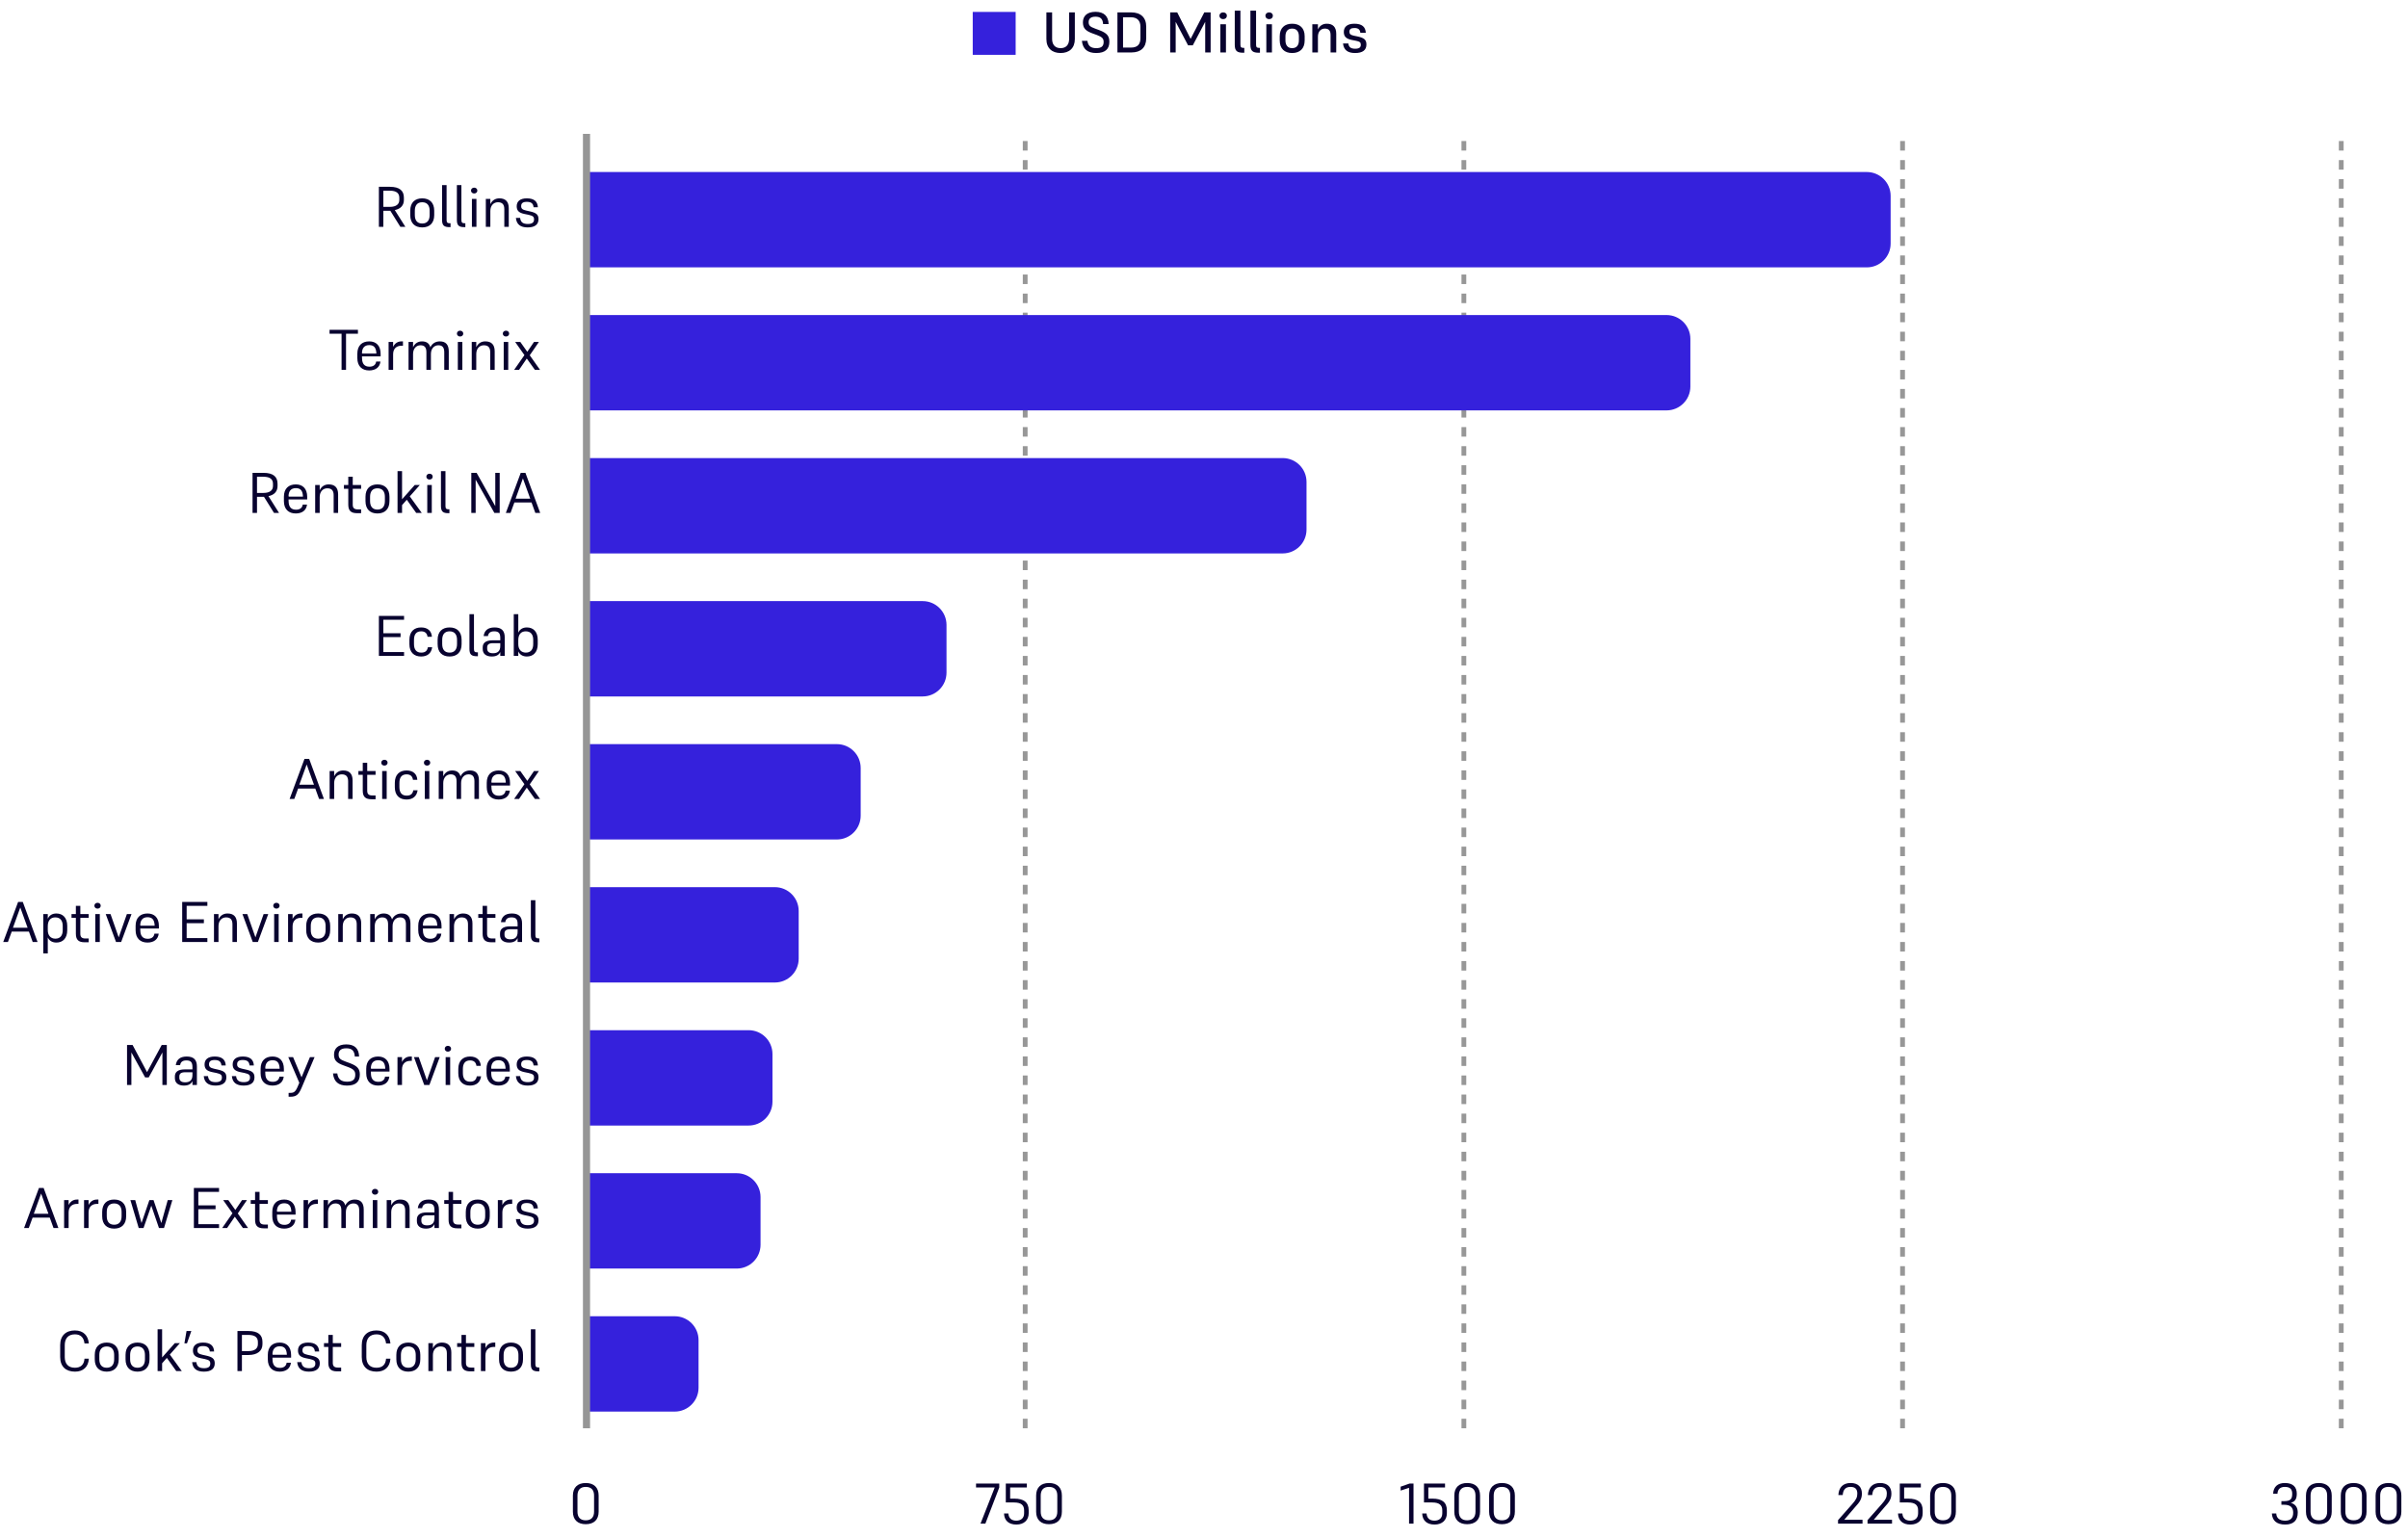 <svg width="1010" height="645" viewBox="0 0 1010 645" fill="none" xmlns="http://www.w3.org/2000/svg">
<path d="M448.424 5.2H450.824V16.408C450.824 20.176 448.496 22.24 444.848 22.24C441.248 22.24 438.896 20.176 438.896 16.408V5.2H441.296V16.36C441.296 18.64 442.472 20.2 444.848 20.2C447.272 20.2 448.424 18.64 448.424 16.36V5.2ZM459.495 7C457.359 7 456.615 7.984 456.615 9.304C456.615 10.744 457.287 11.248 459.327 11.992L461.079 12.64C464.343 13.888 465.303 15.112 465.303 17.536C465.303 20.536 463.599 22.24 459.807 22.24C456.207 22.24 454.167 20.656 453.783 17.128H456.087C456.399 19.216 457.455 20.2 459.807 20.2C461.991 20.2 462.903 19.36 462.903 17.632C462.903 16.144 462.279 15.52 460.071 14.68L458.343 14.056C455.343 12.952 454.215 11.872 454.215 9.352C454.215 6.856 455.823 4.96 459.495 4.96C463.071 4.96 464.895 6.808 464.991 10.096H462.687C462.543 8.032 461.679 7 459.495 7ZM468.691 22V5.2H474.475C478.435 5.2 480.763 7.336 480.763 11.152V16.072C480.763 19.936 478.483 22 474.571 22H468.691ZM474.307 7.24H471.043V19.96H474.355C477.235 19.96 478.339 18.472 478.339 16.024V11.2C478.339 8.776 477.067 7.24 474.307 7.24ZM498.328 19.024L493.12 9.16V22H490.816V5.2H493.768L499.384 16.312L505.12 5.2H507.784V22H505.504V9.16L500.296 19.024H498.328ZM513.033 8.032C512.121 8.032 511.473 7.432 511.473 6.616C511.473 5.776 512.121 5.2 513.033 5.2C513.969 5.2 514.593 5.776 514.593 6.616C514.593 7.432 513.969 8.032 513.033 8.032ZM511.857 22V10.192H514.209V22H511.857ZM520.277 18.712C520.277 19.768 520.589 20.08 521.549 20.08H521.909V22.12H521.453C518.933 22.12 517.901 21.424 517.901 18.784V4.48H520.277V18.712ZM526.84 18.712C526.84 19.768 527.152 20.08 528.112 20.08H528.472V22.12H528.016C525.496 22.12 524.464 21.424 524.464 18.784V4.48H526.84V18.712ZM532.322 8.032C531.41 8.032 530.762 7.432 530.762 6.616C530.762 5.776 531.41 5.2 532.322 5.2C533.258 5.2 533.882 5.776 533.882 6.616C533.882 7.432 533.258 8.032 532.322 8.032ZM531.146 22V10.192H533.498V22H531.146ZM541.966 22.24C538.798 22.24 536.758 20.44 536.758 16.96V15.208C536.758 11.752 538.798 9.952 541.966 9.952C545.158 9.952 547.222 11.752 547.222 15.208V16.96C547.222 20.44 545.158 22.24 541.966 22.24ZM541.966 11.992C540.046 11.992 539.158 13.288 539.158 15.256V16.912C539.158 18.904 540.046 20.2 541.966 20.2C543.91 20.2 544.798 18.904 544.798 16.912V15.256C544.798 13.288 543.91 11.992 541.966 11.992ZM552.787 15.376V22H550.435V10.192H552.787V12.328C553.555 10.696 554.899 9.952 556.531 9.952C559.027 9.952 560.467 11.344 560.467 14.152V22H558.091V14.728C558.091 12.904 557.395 11.992 555.667 11.992C554.083 11.992 552.787 13.168 552.787 15.376ZM568.083 11.752C566.571 11.752 565.995 12.28 565.995 13.312C565.995 14.32 566.499 14.656 567.819 14.968L569.355 15.28C572.139 15.88 573.123 16.648 573.123 18.688C573.123 21.016 571.539 22.24 568.371 22.24C565.299 22.24 563.619 20.992 563.307 18.232H565.539C565.731 19.768 566.571 20.44 568.419 20.44C570.123 20.44 570.771 19.864 570.771 18.784C570.771 17.728 570.339 17.44 568.731 17.104L567.027 16.768C564.771 16.312 563.643 15.448 563.643 13.408C563.643 11.32 565.059 9.952 568.059 9.952C571.299 9.952 572.739 11.296 572.859 13.768H570.579C570.435 12.4 569.715 11.752 568.083 11.752Z" fill="#08022F"/>
<rect x="408" y="5" width="18" height="18" fill="#3521DC"/>
<path d="M430 599.16L430 56.16" stroke="black" stroke-opacity="0.41" stroke-width="2" stroke-dasharray="4 4"/>
<path d="M614 599.16V56.16" stroke="black" stroke-opacity="0.41" stroke-width="2" stroke-dasharray="4 4"/>
<path d="M798 599.16V56.16" stroke="black" stroke-opacity="0.41" stroke-width="2" stroke-dasharray="4 4"/>
<path d="M982 599.16V56.16" stroke="black" stroke-opacity="0.41" stroke-width="2" stroke-dasharray="4 4"/>
<path d="M160.79 88.416V95.16H158.918V78.36H163.502C167.654 78.36 169.406 80.04 169.406 82.92V83.904C169.406 86.04 168.134 87.624 165.59 88.128L170.03 95.16H167.918L163.718 88.416H160.79ZM163.454 79.992H160.79V86.784H163.478C166.238 86.784 167.486 85.632 167.486 83.856V82.968C167.486 81.168 166.43 79.992 163.454 79.992ZM177.089 95.4C174.041 95.4 172.073 93.648 172.073 90.216V88.392C172.073 84.96 174.041 83.208 177.089 83.208C180.137 83.208 182.129 84.96 182.129 88.392V90.216C182.129 93.648 180.137 95.4 177.089 95.4ZM177.089 84.84C174.953 84.84 173.993 86.256 173.993 88.392V90.192C173.993 92.376 174.953 93.768 177.089 93.768C179.225 93.768 180.209 92.376 180.209 90.192V88.392C180.209 86.256 179.225 84.84 177.089 84.84ZM187.315 92.232C187.315 93.336 187.651 93.648 188.611 93.648H188.971V95.28H188.539C186.331 95.28 185.419 94.632 185.419 92.256V77.64H187.315V92.232ZM193.526 92.232C193.526 93.336 193.862 93.648 194.822 93.648H195.182V95.28H194.75C192.542 95.28 191.63 94.632 191.63 92.256V77.64H193.526V92.232ZM198.873 81.168C198.129 81.168 197.553 80.64 197.553 79.944C197.553 79.248 198.129 78.72 198.873 78.72C199.665 78.72 200.217 79.248 200.217 79.944C200.217 80.64 199.665 81.168 198.873 81.168ZM197.937 95.16V83.448H199.833V95.16H197.937ZM205.669 88.488V95.16H203.773V83.448H205.669V85.656C206.413 84.024 207.781 83.208 209.461 83.208C212.005 83.208 213.397 84.552 213.397 87.384V95.16H211.525V87.768C211.525 85.824 210.733 84.84 208.837 84.84C207.085 84.84 205.669 86.184 205.669 88.488ZM220.971 84.672C219.267 84.672 218.595 85.272 218.595 86.472C218.595 87.576 219.171 87.96 220.683 88.32L222.195 88.656C224.883 89.256 225.867 89.976 225.867 91.944C225.867 94.176 224.331 95.4 221.331 95.4C218.307 95.4 216.651 94.152 216.387 91.416H218.163C218.355 93.192 219.339 93.96 221.379 93.96C223.251 93.96 223.995 93.264 223.995 92.064C223.995 90.84 223.491 90.528 221.643 90.096L219.987 89.76C217.803 89.304 216.723 88.488 216.723 86.52C216.723 84.552 218.043 83.208 220.971 83.208C224.067 83.208 225.483 84.552 225.603 86.952H223.803C223.659 85.392 222.843 84.672 220.971 84.672Z" fill="#08022F"/>
<path d="M150.13 139.992H145.138V155.16H143.266V139.992H138.226V138.36H150.13V139.992ZM159.574 151.656C159.31 154.08 157.51 155.4 154.846 155.4C151.87 155.4 149.878 153.648 149.878 150.216V148.392C149.878 144.96 151.846 143.208 154.87 143.208C157.774 143.208 159.646 144.984 159.646 148.44V149.52H151.822C151.822 149.904 151.846 150.288 151.87 150.648C151.965 152.616 152.926 153.816 154.942 153.816C155.134 153.816 155.302 153.816 155.47 153.792C156.838 153.624 157.606 152.88 157.774 151.656H159.574ZM151.822 148.152L151.965 148.32H157.87C157.774 145.872 156.886 144.768 154.87 144.768C152.806 144.768 151.846 146.088 151.822 148.152ZM164.887 148.608V155.16H162.991V143.448H164.887V145.512C165.631 143.952 166.879 143.208 168.439 143.208H169.015V145.032H168.391C166.327 145.032 164.887 146.256 164.887 148.608ZM173.255 148.488V155.16H171.359V143.448H173.255V145.68C173.975 144.024 175.343 143.208 176.999 143.208C178.871 143.208 180.071 144.024 180.503 145.704C181.271 144.048 182.711 143.208 184.487 143.208C186.911 143.208 188.231 144.552 188.231 147.384V155.16H186.335V147.768C186.335 145.824 185.615 144.84 183.863 144.84C182.135 144.84 180.743 146.184 180.743 148.488V155.16H178.847V147.768C178.847 145.824 178.127 144.84 176.375 144.84C174.647 144.84 173.255 146.184 173.255 148.488ZM192.967 141.168C192.223 141.168 191.646 140.64 191.646 139.944C191.646 139.248 192.223 138.72 192.967 138.72C193.759 138.72 194.311 139.248 194.311 139.944C194.311 140.64 193.759 141.168 192.967 141.168ZM192.031 155.16V143.448H193.927V155.16H192.031ZM199.762 148.488V155.16H197.866V143.448H199.762V145.656C200.506 144.024 201.874 143.208 203.554 143.208C206.098 143.208 207.49 144.552 207.49 147.384V155.16H205.618V147.768C205.618 145.824 204.826 144.84 202.93 144.84C201.178 144.84 199.762 146.184 199.762 148.488ZM212.209 141.168C211.465 141.168 210.889 140.64 210.889 139.944C210.889 139.248 211.465 138.72 212.209 138.72C213.001 138.72 213.553 139.248 213.553 139.944C213.553 140.64 213.001 141.168 212.209 141.168ZM211.273 155.16V143.448H213.169V155.16H211.273ZM224.357 155.16L220.949 150.408L217.709 155.16H215.645L219.965 148.968L216.077 143.448H218.237L221.165 147.576L223.973 143.448H226.037L222.197 149.04L226.517 155.16H224.357Z" fill="#08022F"/>
<path d="M107.798 208.416V215.16H105.926V198.36H110.51C114.662 198.36 116.414 200.04 116.414 202.92V203.904C116.414 206.04 115.142 207.624 112.598 208.128L117.038 215.16H114.926L110.726 208.416H107.798ZM110.462 199.992H107.798V206.784H110.486C113.246 206.784 114.494 205.632 114.494 203.856V202.968C114.494 201.168 113.438 199.992 110.462 199.992ZM128.777 211.656C128.513 214.08 126.713 215.4 124.049 215.4C121.073 215.4 119.081 213.648 119.081 210.216V208.392C119.081 204.96 121.049 203.208 124.073 203.208C126.977 203.208 128.849 204.984 128.849 208.44V209.52H121.025C121.025 209.904 121.049 210.288 121.073 210.648C121.169 212.616 122.129 213.816 124.145 213.816C124.337 213.816 124.505 213.816 124.673 213.792C126.041 213.624 126.809 212.88 126.977 211.656H128.777ZM121.025 208.152L121.169 208.32H127.073C126.977 205.872 126.089 204.768 124.073 204.768C122.009 204.768 121.049 206.088 121.025 208.152ZM134.091 208.488V215.16H132.195V203.448H134.091V205.656C134.835 204.024 136.203 203.208 137.883 203.208C140.427 203.208 141.819 204.552 141.819 207.384V215.16H139.947V207.768C139.947 205.824 139.155 204.84 137.259 204.84C135.507 204.84 134.091 206.184 134.091 208.488ZM151.457 213.696V215.28H149.753C147.161 215.28 146.081 214.2 146.081 211.68V205.032H144.257V203.448H146.081V199.992H147.953V203.448H151.457V205.032H147.953V211.704C147.953 213.024 148.505 213.696 150.089 213.696H151.457ZM158.315 215.4C155.267 215.4 153.299 213.648 153.299 210.216V208.392C153.299 204.96 155.267 203.208 158.315 203.208C161.363 203.208 163.355 204.96 163.355 208.392V210.216C163.355 213.648 161.363 215.4 158.315 215.4ZM158.315 204.84C156.179 204.84 155.219 206.256 155.219 208.392V210.192C155.219 212.376 156.179 213.768 158.315 213.768C160.451 213.768 161.435 212.376 161.435 210.192V208.392C161.435 206.256 160.451 204.84 158.315 204.84ZM174.565 215.16L170.629 209.64L168.637 211.896V215.16H166.741V197.64H168.637V209.448L173.965 203.448H176.101L171.877 208.224L176.893 215.16H174.565ZM180.146 201.168C179.402 201.168 178.826 200.64 178.826 199.944C178.826 199.248 179.402 198.72 180.146 198.72C180.938 198.72 181.49 199.248 181.49 199.944C181.49 200.64 180.938 201.168 180.146 201.168ZM179.21 215.16V203.448H181.106V215.16H179.21ZM186.846 212.232C186.846 213.336 187.182 213.648 188.142 213.648H188.502V215.28H188.07C185.862 215.28 184.95 214.632 184.95 212.256V197.64H186.846V212.232ZM207.355 215.16L199.507 201.216V215.16H197.683V198.36H199.915L207.739 212.328V198.36H209.587V215.16H207.355ZM224.534 215.16L222.95 210.792H215.75L214.142 215.16H212.174L218.414 198.36H220.382L226.574 215.16H224.534ZM222.398 209.184L219.326 200.688L216.254 209.184H222.398Z" fill="#08022F"/>
<path d="M158.918 275.16V258.36H169.478V259.992H160.79V265.656H168.014V267.264H160.79V273.528H169.478V275.16H158.918ZM176.665 273.768C178.369 273.768 179.185 273.048 179.473 271.512H181.273C180.913 274.08 179.233 275.4 176.617 275.4C173.665 275.4 171.721 273.648 171.721 270.24V268.416C171.721 264.96 173.689 263.208 176.641 263.208C179.473 263.208 181.009 264.768 181.153 267.12H179.329C179.113 265.632 178.249 264.84 176.641 264.84C174.553 264.84 173.641 266.184 173.641 268.44V270.192C173.641 272.424 174.601 273.768 176.665 273.768ZM188.573 275.4C185.525 275.4 183.557 273.648 183.557 270.216V268.392C183.557 264.96 185.525 263.208 188.573 263.208C191.621 263.208 193.613 264.96 193.613 268.392V270.216C193.613 273.648 191.621 275.4 188.573 275.4ZM188.573 264.84C186.437 264.84 185.477 266.256 185.477 268.392V270.192C185.477 272.376 186.437 273.768 188.573 273.768C190.709 273.768 191.693 272.376 191.693 270.192V268.392C191.693 266.256 190.709 264.84 188.573 264.84ZM198.799 272.232C198.799 273.336 199.135 273.648 200.095 273.648H200.455V275.28H200.023C197.815 275.28 196.903 274.632 196.903 272.256V257.64H198.799V272.232ZM209.834 275.16V273.528C209.234 274.776 208.13 275.4 206.234 275.4C203.81 275.4 202.466 274.2 202.466 272.28V271.56C202.466 269.856 203.57 268.608 206.594 268.608H209.834V267.624C209.834 265.608 209.138 264.84 207.266 264.84C205.562 264.84 204.818 265.656 204.674 266.832H202.85C203.138 264.672 204.458 263.208 207.434 263.208C210.314 263.208 211.706 264.528 211.706 267.384V275.16H209.834ZM206.786 274.032C208.73 274.032 209.834 273.144 209.834 270.96V269.808H206.762C204.962 269.808 204.338 270.48 204.338 271.584V272.088C204.338 273.36 205.13 274.032 206.786 274.032ZM220.987 275.4C219.211 275.4 217.987 274.584 217.387 273.264V275.16H215.491V257.64H217.387V265.416C218.011 263.952 219.307 263.208 220.987 263.208C223.651 263.208 225.547 264.96 225.547 268.416V270.216C225.547 273.648 223.651 275.4 220.987 275.4ZM220.555 273.768C222.667 273.768 223.651 272.376 223.651 270.192V268.44C223.651 266.256 222.667 264.84 220.531 264.84C218.587 264.84 217.387 266.088 217.387 268.536V270.24C217.387 272.424 218.611 273.768 220.555 273.768Z" fill="#08022F"/>
<path d="M133.831 335.16L132.247 330.792H125.047L123.439 335.16H121.471L127.711 318.36H129.679L135.871 335.16H133.831ZM131.695 329.184L128.623 320.688L125.551 329.184H131.695ZM140.161 328.488V335.16H138.265V323.448H140.161V325.656C140.905 324.024 142.273 323.208 143.953 323.208C146.497 323.208 147.889 324.552 147.889 327.384V335.16H146.017V327.768C146.017 325.824 145.225 324.84 143.329 324.84C141.577 324.84 140.161 326.184 140.161 328.488ZM157.527 333.696V335.28H155.823C153.231 335.28 152.151 334.2 152.151 331.68V325.032H150.327V323.448H152.151V319.992H154.023V323.448H157.527V325.032H154.023V331.704C154.023 333.024 154.575 333.696 156.159 333.696H157.527ZM161.232 321.168C160.488 321.168 159.912 320.64 159.912 319.944C159.912 319.248 160.488 318.72 161.232 318.72C162.024 318.72 162.576 319.248 162.576 319.944C162.576 320.64 162.024 321.168 161.232 321.168ZM160.296 335.16V323.448H162.192V335.16H160.296ZM170.548 333.768C172.252 333.768 173.068 333.048 173.356 331.512H175.156C174.796 334.08 173.116 335.4 170.5 335.4C167.548 335.4 165.604 333.648 165.604 330.24V328.416C165.604 324.96 167.572 323.208 170.524 323.208C173.356 323.208 174.892 324.768 175.036 327.12H173.212C172.996 325.632 172.132 324.84 170.524 324.84C168.436 324.84 167.524 326.184 167.524 328.44V330.192C167.524 332.424 168.484 333.768 170.548 333.768ZM179.115 321.168C178.371 321.168 177.795 320.64 177.795 319.944C177.795 319.248 178.371 318.72 179.115 318.72C179.907 318.72 180.459 319.248 180.459 319.944C180.459 320.64 179.907 321.168 179.115 321.168ZM178.179 335.16V323.448H180.075V335.16H178.179ZM185.911 328.488V335.16H184.015V323.448H185.911V325.68C186.631 324.024 187.999 323.208 189.655 323.208C191.527 323.208 192.727 324.024 193.159 325.704C193.927 324.048 195.367 323.208 197.143 323.208C199.567 323.208 200.887 324.552 200.887 327.384V335.16H198.991V327.768C198.991 325.824 198.271 324.84 196.519 324.84C194.791 324.84 193.399 326.184 193.399 328.488V335.16H191.503V327.768C191.503 325.824 190.783 324.84 189.031 324.84C187.303 324.84 185.911 326.184 185.911 328.488ZM213.855 331.656C213.591 334.08 211.791 335.4 209.127 335.4C206.151 335.4 204.159 333.648 204.159 330.216V328.392C204.159 324.96 206.127 323.208 209.151 323.208C212.055 323.208 213.927 324.984 213.927 328.44V329.52H206.103C206.103 329.904 206.127 330.288 206.151 330.648C206.247 332.616 207.207 333.816 209.223 333.816C209.415 333.816 209.583 333.816 209.751 333.792C211.119 333.624 211.887 332.88 212.055 331.656H213.855ZM206.103 328.152L206.247 328.32H212.151C212.055 325.872 211.167 324.768 209.151 324.768C207.087 324.768 206.127 326.088 206.103 328.152ZM224.357 335.16L220.949 330.408L217.709 335.16H215.645L219.965 328.968L216.077 323.448H218.237L221.165 327.576L223.973 323.448H226.037L222.197 329.04L226.517 335.16H224.357Z" fill="#08022F"/>
<path d="M13.714 395.16L12.13 390.792H4.93L3.322 395.16H1.354L7.594 378.36H9.562L15.754 395.16H13.714ZM11.578 389.184L8.506 380.688L5.434 389.184H11.578ZM23.644 395.4C21.868 395.4 20.644 394.584 20.044 393.264V399.96H18.148V383.448H20.044V385.416C20.668 383.952 21.964 383.208 23.644 383.208C26.308 383.208 28.204 384.96 28.204 388.416V390.216C28.204 393.648 26.308 395.4 23.644 395.4ZM23.212 393.768C25.324 393.768 26.308 392.376 26.308 390.192V388.44C26.308 386.256 25.324 384.84 23.188 384.84C21.244 384.84 20.044 386.088 20.044 388.536V390.24C20.044 392.424 21.268 393.768 23.212 393.768ZM37.199 393.696V395.28H35.495C32.903 395.28 31.823 394.2 31.823 391.68V385.032H29.999V383.448H31.823V379.992H33.695V383.448H37.199V385.032H33.695V391.704C33.695 393.024 34.247 393.696 35.831 393.696H37.199ZM40.904 381.168C40.16 381.168 39.584 380.64 39.584 379.944C39.584 379.248 40.16 378.72 40.904 378.72C41.696 378.72 42.248 379.248 42.248 379.944C42.248 380.64 41.696 381.168 40.904 381.168ZM39.968 395.16V383.448H41.864V395.16H39.968ZM50.82 395.16H48.66L44.34 383.448H46.356L49.788 393.216L53.22 383.448H55.164L50.82 395.16ZM66.573 391.656C66.309 394.08 64.51 395.4 61.846 395.4C58.87 395.4 56.877 393.648 56.877 390.216V388.392C56.877 384.96 58.846 383.208 61.87 383.208C64.773 383.208 66.645 384.984 66.645 388.44V389.52H58.822C58.822 389.904 58.846 390.288 58.87 390.648C58.965 392.616 59.925 393.816 61.941 393.816C62.133 393.816 62.301 393.816 62.469 393.792C63.837 393.624 64.606 392.88 64.773 391.656H66.573ZM58.822 388.152L58.965 388.32H64.87C64.773 385.872 63.886 384.768 61.87 384.768C59.806 384.768 58.846 386.088 58.822 388.152ZM76.418 395.16V378.36H86.978V379.992H78.29V385.656H85.514V387.264H78.29V393.528H86.978V395.16H76.418ZM91.645 388.488V395.16H89.749V383.448H91.645V385.656C92.389 384.024 93.757 383.208 95.437 383.208C97.981 383.208 99.373 384.552 99.373 387.384V395.16H97.501V387.768C97.501 385.824 96.709 384.84 94.813 384.84C93.061 384.84 91.645 386.184 91.645 388.488ZM108.172 395.16H106.012L101.692 383.448H103.708L107.14 393.216L110.572 383.448H112.516L108.172 395.16ZM115.927 381.168C115.183 381.168 114.607 380.64 114.607 379.944C114.607 379.248 115.183 378.72 115.927 378.72C116.719 378.72 117.271 379.248 117.271 379.944C117.271 380.64 116.719 381.168 115.927 381.168ZM114.991 395.16V383.448H116.887V395.16H114.991ZM122.723 388.608V395.16H120.827V383.448H122.723V385.512C123.467 383.952 124.715 383.208 126.275 383.208H126.851V385.032H126.227C124.163 385.032 122.723 386.256 122.723 388.608ZM133.448 395.4C130.4 395.4 128.432 393.648 128.432 390.216V388.392C128.432 384.96 130.4 383.208 133.448 383.208C136.496 383.208 138.488 384.96 138.488 388.392V390.216C138.488 393.648 136.496 395.4 133.448 395.4ZM133.448 384.84C131.312 384.84 130.352 386.256 130.352 388.392V390.192C130.352 392.376 131.312 393.768 133.448 393.768C135.584 393.768 136.568 392.376 136.568 390.192V388.392C136.568 386.256 135.584 384.84 133.448 384.84ZM143.77 388.488V395.16H141.874V383.448H143.77V385.656C144.514 384.024 145.882 383.208 147.562 383.208C150.106 383.208 151.498 384.552 151.498 387.384V395.16H149.626V387.768C149.626 385.824 148.834 384.84 146.938 384.84C145.186 384.84 143.77 386.184 143.77 388.488ZM157.177 388.488V395.16H155.281V383.448H157.177V385.68C157.897 384.024 159.265 383.208 160.921 383.208C162.793 383.208 163.993 384.024 164.425 385.704C165.193 384.048 166.633 383.208 168.409 383.208C170.833 383.208 172.153 384.552 172.153 387.384V395.16H170.257V387.768C170.257 385.824 169.537 384.84 167.785 384.84C166.057 384.84 164.665 386.184 164.665 388.488V395.16H162.769V387.768C162.769 385.824 162.049 384.84 160.297 384.84C158.569 384.84 157.177 386.184 157.177 388.488ZM185.12 391.656C184.856 394.08 183.056 395.4 180.392 395.4C177.416 395.4 175.424 393.648 175.424 390.216V388.392C175.424 384.96 177.392 383.208 180.416 383.208C183.32 383.208 185.192 384.984 185.192 388.44V389.52H177.368C177.368 389.904 177.392 390.288 177.416 390.648C177.512 392.616 178.472 393.816 180.488 393.816C180.68 393.816 180.848 393.816 181.016 393.792C182.384 393.624 183.152 392.88 183.32 391.656H185.12ZM177.368 388.152L177.512 388.32H183.416C183.32 385.872 182.432 384.768 180.416 384.768C178.352 384.768 177.392 386.088 177.368 388.152ZM190.434 388.488V395.16H188.538V383.448H190.434V385.656C191.178 384.024 192.546 383.208 194.226 383.208C196.77 383.208 198.162 384.552 198.162 387.384V395.16H196.29V387.768C196.29 385.824 195.498 384.84 193.602 384.84C191.85 384.84 190.434 386.184 190.434 388.488ZM207.801 393.696V395.28H206.097C203.505 395.28 202.425 394.2 202.425 391.68V385.032H200.601V383.448H202.425V379.992H204.297V383.448H207.801V385.032H204.297V391.704C204.297 393.024 204.849 393.696 206.433 393.696H207.801ZM217.1 395.16V393.528C216.5 394.776 215.396 395.4 213.5 395.4C211.076 395.4 209.732 394.2 209.732 392.28V391.56C209.732 389.856 210.836 388.608 213.86 388.608H217.1V387.624C217.1 385.608 216.404 384.84 214.532 384.84C212.828 384.84 212.084 385.656 211.94 386.832H210.116C210.404 384.672 211.724 383.208 214.7 383.208C217.58 383.208 218.972 384.528 218.972 387.384V395.16H217.1ZM214.052 394.032C215.996 394.032 217.1 393.144 217.1 390.96V389.808H214.028C212.228 389.808 211.604 390.48 211.604 391.584V392.088C211.604 393.36 212.396 394.032 214.052 394.032ZM224.557 392.232C224.557 393.336 224.893 393.648 225.853 393.648H226.213V395.28H225.781C223.573 395.28 222.661 394.632 222.661 392.256V377.64H224.557V392.232Z" fill="#08022F"/>
<path d="M60.869 451.968L55.109 441.504V455.16H53.285V438.36H55.613L61.685 449.76L67.829 438.36H69.965V455.16H68.117V441.504L62.381 451.968H60.869ZM80.717 455.16V453.528C80.117 454.776 79.013 455.4 77.117 455.4C74.693 455.4 73.349 454.2 73.349 452.28V451.56C73.349 449.856 74.453 448.608 77.477 448.608H80.717V447.624C80.717 445.608 80.021 444.84 78.149 444.84C76.445 444.84 75.701 445.656 75.557 446.832H73.733C74.021 444.672 75.341 443.208 78.317 443.208C81.197 443.208 82.589 444.528 82.589 447.384V455.16H80.717ZM77.669 454.032C79.613 454.032 80.717 453.144 80.717 450.96V449.808H77.645C75.845 449.808 75.221 450.48 75.221 451.584V452.088C75.221 453.36 76.013 454.032 77.669 454.032ZM90.049 444.672C88.345 444.672 87.673 445.272 87.673 446.472C87.673 447.576 88.249 447.96 89.761 448.32L91.273 448.656C93.961 449.256 94.945 449.976 94.945 451.944C94.945 454.176 93.409 455.4 90.409 455.4C87.385 455.4 85.729 454.152 85.465 451.416H87.241C87.433 453.192 88.417 453.96 90.457 453.96C92.329 453.96 93.073 453.264 93.073 452.064C93.073 450.84 92.569 450.528 90.721 450.096L89.065 449.76C86.881 449.304 85.801 448.488 85.801 446.52C85.801 444.552 87.121 443.208 90.049 443.208C93.145 443.208 94.561 444.552 94.681 446.952H92.881C92.737 445.392 91.921 444.672 90.049 444.672ZM101.838 444.672C100.134 444.672 99.462 445.272 99.462 446.472C99.462 447.576 100.038 447.96 101.55 448.32L103.062 448.656C105.75 449.256 106.734 449.976 106.734 451.944C106.734 454.176 105.198 455.4 102.198 455.4C99.174 455.4 97.518 454.152 97.254 451.416H99.03C99.222 453.192 100.206 453.96 102.246 453.96C104.118 453.96 104.862 453.264 104.862 452.064C104.862 450.84 104.358 450.528 102.51 450.096L100.854 449.76C98.67 449.304 97.59 448.488 97.59 446.52C97.59 444.552 98.91 443.208 101.838 443.208C104.934 443.208 106.35 444.552 106.47 446.952H104.67C104.526 445.392 103.71 444.672 101.838 444.672ZM119.003 451.656C118.739 454.08 116.939 455.4 114.275 455.4C111.299 455.4 109.307 453.648 109.307 450.216V448.392C109.307 444.96 111.275 443.208 114.299 443.208C117.203 443.208 119.075 444.984 119.075 448.44V449.52H111.251C111.251 449.904 111.275 450.288 111.299 450.648C111.395 452.616 112.355 453.816 114.371 453.816C114.563 453.816 114.731 453.816 114.899 453.792C116.267 453.624 117.035 452.88 117.203 451.656H119.003ZM111.251 448.152L111.395 448.32H117.299C117.203 445.872 116.315 444.768 114.299 444.768C112.235 444.768 111.275 446.088 111.251 448.152ZM121.773 460.08H121.053V458.448H121.773C123.165 458.448 123.909 458.112 124.893 455.76L125.541 454.224L120.909 443.448H122.925L126.477 451.92L130.005 443.448H131.949L126.477 456.384C125.229 459.336 124.149 460.08 121.773 460.08ZM145.265 439.752C142.817 439.752 142.025 440.88 142.025 442.368C142.025 443.976 142.721 444.528 144.977 445.344L146.753 445.992C149.969 447.192 150.929 448.44 150.929 450.792C150.929 453.72 149.273 455.4 145.553 455.4C141.977 455.4 140.033 453.792 139.673 450.312H141.473C141.785 452.64 143.009 453.768 145.577 453.768C148.001 453.768 149.009 452.832 149.009 450.864C149.009 449.28 148.361 448.512 145.985 447.624L144.209 446.976C141.209 445.896 140.105 444.864 140.105 442.392C140.105 439.968 141.641 438.12 145.265 438.12C148.769 438.12 150.545 439.92 150.617 443.208H148.817C148.673 440.88 147.689 439.752 145.265 439.752ZM163.3 451.656C163.036 454.08 161.236 455.4 158.572 455.4C155.596 455.4 153.604 453.648 153.604 450.216V448.392C153.604 444.96 155.572 443.208 158.596 443.208C161.5 443.208 163.372 444.984 163.372 448.44V449.52H155.548C155.548 449.904 155.572 450.288 155.596 450.648C155.692 452.616 156.652 453.816 158.668 453.816C158.86 453.816 159.028 453.816 159.196 453.792C160.564 453.624 161.332 452.88 161.5 451.656H163.3ZM155.548 448.152L155.692 448.32H161.596C161.5 445.872 160.612 444.768 158.596 444.768C156.532 444.768 155.572 446.088 155.548 448.152ZM168.614 448.608V455.16H166.718V443.448H168.614V445.512C169.358 443.952 170.606 443.208 172.166 443.208H172.742V445.032H172.118C170.054 445.032 168.614 446.256 168.614 448.608ZM180.101 455.16H177.941L173.621 443.448H175.637L179.069 453.216L182.501 443.448H184.445L180.101 455.16ZM187.857 441.168C187.113 441.168 186.537 440.64 186.537 439.944C186.537 439.248 187.113 438.72 187.857 438.72C188.649 438.72 189.201 439.248 189.201 439.944C189.201 440.64 188.649 441.168 187.857 441.168ZM186.921 455.16V443.448H188.817V455.16H186.921ZM197.173 453.768C198.877 453.768 199.693 453.048 199.981 451.512H201.781C201.421 454.08 199.741 455.4 197.125 455.4C194.173 455.4 192.229 453.648 192.229 450.24V448.416C192.229 444.96 194.197 443.208 197.149 443.208C199.981 443.208 201.517 444.768 201.661 447.12H199.837C199.621 445.632 198.757 444.84 197.149 444.84C195.061 444.84 194.149 446.184 194.149 448.44V450.192C194.149 452.424 195.109 453.768 197.173 453.768ZM213.761 451.656C213.497 454.08 211.697 455.4 209.033 455.4C206.057 455.4 204.065 453.648 204.065 450.216V448.392C204.065 444.96 206.033 443.208 209.057 443.208C211.961 443.208 213.833 444.984 213.833 448.44V449.52H206.009C206.009 449.904 206.033 450.288 206.057 450.648C206.153 452.616 207.113 453.816 209.129 453.816C209.321 453.816 209.489 453.816 209.657 453.792C211.025 453.624 211.793 452.88 211.961 451.656H213.761ZM206.009 448.152L206.153 448.32H212.057C211.961 445.872 211.073 444.768 209.057 444.768C206.993 444.768 206.033 446.088 206.009 448.152ZM220.971 444.672C219.267 444.672 218.595 445.272 218.595 446.472C218.595 447.576 219.171 447.96 220.683 448.32L222.195 448.656C224.883 449.256 225.867 449.976 225.867 451.944C225.867 454.176 224.331 455.4 221.331 455.4C218.307 455.4 216.651 454.152 216.387 451.416H218.163C218.355 453.192 219.339 453.96 221.379 453.96C223.251 453.96 223.995 453.264 223.995 452.064C223.995 450.84 223.491 450.528 221.643 450.096L219.987 449.76C217.803 449.304 216.723 448.488 216.723 446.52C216.723 444.552 218.043 443.208 220.971 443.208C224.067 443.208 225.483 444.552 225.603 446.952H223.803C223.659 445.392 222.843 444.672 220.971 444.672Z" fill="#08022F"/>
<path d="M22.456 515.16L20.872 510.792H13.672L12.064 515.16H10.096L16.336 498.36H18.304L24.496 515.16H22.456ZM20.32 509.184L17.248 500.688L14.176 509.184H20.32ZM28.786 508.608V515.16H26.89V503.448H28.786V505.512C29.53 503.952 30.778 503.208 32.338 503.208H32.914V505.032H32.29C30.226 505.032 28.786 506.256 28.786 508.608ZM37.153 508.608V515.16H35.257V503.448H37.153V505.512C37.897 503.952 39.145 503.208 40.705 503.208H41.281V505.032H40.657C38.593 505.032 37.153 506.256 37.153 508.608ZM47.878 515.4C44.83 515.4 42.862 513.648 42.862 510.216V508.392C42.862 504.96 44.83 503.208 47.878 503.208C50.926 503.208 52.918 504.96 52.918 508.392V510.216C52.918 513.648 50.926 515.4 47.878 515.4ZM47.878 504.84C45.742 504.84 44.782 506.256 44.782 508.392V510.192C44.782 512.376 45.742 513.768 47.878 513.768C50.014 513.768 50.998 512.376 50.998 510.192V508.392C50.998 506.256 50.014 504.84 47.878 504.84ZM66.678 515.16L63.462 505.776L60.198 515.16H58.182L54.702 503.448H56.718L59.358 513.048L62.646 503.448H64.398L67.662 513.072L70.35 503.448H72.294L68.79 515.16H66.678ZM81.316 515.16V498.36H91.876V499.992H83.188V505.656H90.412V507.264H83.188V513.528H91.876V515.16H81.316ZM101.896 515.16L98.488 510.408L95.248 515.16H93.184L97.504 508.968L93.616 503.448H95.776L98.704 507.576L101.512 503.448H103.576L99.736 509.04L104.056 515.16H101.896ZM112.363 513.696V515.28H110.659C108.067 515.28 106.987 514.2 106.987 511.68V505.032H105.163V503.448H106.987V499.992H108.859V503.448H112.363V505.032H108.859V511.704C108.859 513.024 109.411 513.696 110.995 513.696H112.363ZM123.902 511.656C123.638 514.08 121.838 515.4 119.174 515.4C116.198 515.4 114.206 513.648 114.206 510.216V508.392C114.206 504.96 116.174 503.208 119.198 503.208C122.102 503.208 123.974 504.984 123.974 508.44V509.52H116.15C116.15 509.904 116.174 510.288 116.198 510.648C116.294 512.616 117.254 513.816 119.27 513.816C119.462 513.816 119.63 513.816 119.798 513.792C121.166 513.624 121.934 512.88 122.102 511.656H123.902ZM116.15 508.152L116.294 508.32H122.198C122.102 505.872 121.214 504.768 119.198 504.768C117.134 504.768 116.174 506.088 116.15 508.152ZM129.216 508.608V515.16H127.32V503.448H129.216V505.512C129.96 503.952 131.208 503.208 132.768 503.208H133.344V505.032H132.72C130.656 505.032 129.216 506.256 129.216 508.608ZM137.583 508.488V515.16H135.687V503.448H137.583V505.68C138.303 504.024 139.671 503.208 141.327 503.208C143.199 503.208 144.399 504.024 144.831 505.704C145.599 504.048 147.039 503.208 148.815 503.208C151.239 503.208 152.559 504.552 152.559 507.384V515.16H150.663V507.768C150.663 505.824 149.943 504.84 148.191 504.84C146.463 504.84 145.071 506.184 145.071 508.488V515.16H143.175V507.768C143.175 505.824 142.455 504.84 140.703 504.84C138.975 504.84 137.583 506.184 137.583 508.488ZM157.295 501.168C156.551 501.168 155.975 500.64 155.975 499.944C155.975 499.248 156.551 498.72 157.295 498.72C158.087 498.72 158.639 499.248 158.639 499.944C158.639 500.64 158.087 501.168 157.295 501.168ZM156.359 515.16V503.448H158.255V515.16H156.359ZM164.091 508.488V515.16H162.195V503.448H164.091V505.656C164.835 504.024 166.203 503.208 167.883 503.208C170.427 503.208 171.819 504.552 171.819 507.384V515.16H169.947V507.768C169.947 505.824 169.155 504.84 167.259 504.84C165.507 504.84 164.091 506.184 164.091 508.488ZM182.225 515.16V513.528C181.625 514.776 180.521 515.4 178.625 515.4C176.201 515.4 174.857 514.2 174.857 512.28V511.56C174.857 509.856 175.961 508.608 178.985 508.608H182.225V507.624C182.225 505.608 181.529 504.84 179.657 504.84C177.953 504.84 177.209 505.656 177.065 506.832H175.241C175.529 504.672 176.849 503.208 179.825 503.208C182.705 503.208 184.097 504.528 184.097 507.384V515.16H182.225ZM179.177 514.032C181.121 514.032 182.225 513.144 182.225 510.96V509.808H179.153C177.353 509.808 176.729 510.48 176.729 511.584V512.088C176.729 513.36 177.521 514.032 179.177 514.032ZM193.527 513.696V515.28H191.823C189.231 515.28 188.151 514.2 188.151 511.68V505.032H186.327V503.448H188.151V499.992H190.023V503.448H193.527V505.032H190.023V511.704C190.023 513.024 190.575 513.696 192.159 513.696H193.527ZM200.386 515.4C197.338 515.4 195.37 513.648 195.37 510.216V508.392C195.37 504.96 197.338 503.208 200.386 503.208C203.434 503.208 205.426 504.96 205.426 508.392V510.216C205.426 513.648 203.434 515.4 200.386 515.4ZM200.386 504.84C198.25 504.84 197.29 506.256 197.29 508.392V510.192C197.29 512.376 198.25 513.768 200.386 513.768C202.522 513.768 203.506 512.376 203.506 510.192V508.392C203.506 506.256 202.522 504.84 200.386 504.84ZM210.708 508.608V515.16H208.812V503.448H210.708V505.512C211.452 503.952 212.7 503.208 214.26 503.208H214.836V505.032H214.212C212.148 505.032 210.708 506.256 210.708 508.608ZM220.971 504.672C219.267 504.672 218.595 505.272 218.595 506.472C218.595 507.576 219.171 507.96 220.683 508.32L222.195 508.656C224.883 509.256 225.867 509.976 225.867 511.944C225.867 514.176 224.331 515.4 221.331 515.4C218.307 515.4 216.651 514.152 216.387 511.416H218.163C218.355 513.192 219.339 513.96 221.379 513.96C223.251 513.96 223.995 513.264 223.995 512.064C223.995 510.84 223.491 510.528 221.643 510.096L219.987 509.76C217.803 509.304 216.723 508.488 216.723 506.52C216.723 504.552 218.043 503.208 220.971 503.208C224.067 503.208 225.483 504.552 225.603 506.952H223.803C223.659 505.392 222.843 504.672 220.971 504.672Z" fill="#08022F"/>
<path d="M31.457 575.4C27.665 575.4 25.241 573.312 25.241 569.256V564.288C25.241 560.232 27.689 558.12 31.409 558.12C35.057 558.12 36.977 560.352 37.265 563.568H35.441C35.153 561.168 33.905 559.752 31.433 559.752C28.553 559.752 27.161 561.528 27.161 564.288V569.28C27.161 571.992 28.553 573.768 31.385 573.768C33.833 573.768 35.249 572.544 35.441 569.952H37.265C37.073 573.456 34.865 575.4 31.457 575.4ZM44.761 575.4C41.713 575.4 39.745 573.648 39.745 570.216V568.392C39.745 564.96 41.713 563.208 44.761 563.208C47.809 563.208 49.801 564.96 49.801 568.392V570.216C49.801 573.648 47.809 575.4 44.761 575.4ZM44.761 564.84C42.625 564.84 41.665 566.256 41.665 568.392V570.192C41.665 572.376 42.625 573.768 44.761 573.768C46.897 573.768 47.881 572.376 47.881 570.192V568.392C47.881 566.256 46.897 564.84 44.761 564.84ZM57.675 575.4C54.627 575.4 52.659 573.648 52.659 570.216V568.392C52.659 564.96 54.627 563.208 57.675 563.208C60.723 563.208 62.715 564.96 62.715 568.392V570.216C62.715 573.648 60.723 575.4 57.675 575.4ZM57.675 564.84C55.539 564.84 54.579 566.256 54.579 568.392V570.192C54.579 572.376 55.539 573.768 57.675 573.768C59.811 573.768 60.795 572.376 60.795 570.192V568.392C60.795 566.256 59.811 564.84 57.675 564.84ZM73.925 575.16L69.989 569.64L67.997 571.896V575.16H66.101V557.64H67.997V569.448L73.325 563.448H75.461L71.237 568.224L76.253 575.16H73.925ZM78.429 563.52H77.349L78.237 558.36H80.253L78.429 563.52ZM85.174 564.672C83.47 564.672 82.798 565.272 82.798 566.472C82.798 567.576 83.374 567.96 84.886 568.32L86.398 568.656C89.086 569.256 90.07 569.976 90.07 571.944C90.07 574.176 88.534 575.4 85.534 575.4C82.51 575.4 80.854 574.152 80.59 571.416H82.366C82.558 573.192 83.542 573.96 85.582 573.96C87.454 573.96 88.198 573.264 88.198 572.064C88.198 570.84 87.694 570.528 85.846 570.096L84.19 569.76C82.006 569.304 80.926 568.488 80.926 566.52C80.926 564.552 82.246 563.208 85.174 563.208C88.27 563.208 89.686 564.552 89.806 566.952H88.006C87.862 565.392 87.046 564.672 85.174 564.672ZM104.23 568.416H101.47V575.16H99.597V558.36H104.182C108.334 558.36 110.086 560.04 110.086 562.92V563.904C110.086 566.64 108.022 568.416 104.23 568.416ZM104.134 559.992H101.47V566.784H104.158C106.918 566.784 108.166 565.632 108.166 563.856V562.968C108.166 561.168 107.11 559.992 104.134 559.992ZM122.027 571.656C121.763 574.08 119.963 575.4 117.299 575.4C114.323 575.4 112.331 573.648 112.331 570.216V568.392C112.331 564.96 114.299 563.208 117.323 563.208C120.227 563.208 122.099 564.984 122.099 568.44V569.52H114.275C114.275 569.904 114.299 570.288 114.323 570.648C114.419 572.616 115.379 573.816 117.395 573.816C117.587 573.816 117.755 573.816 117.923 573.792C119.291 573.624 120.059 572.88 120.227 571.656H122.027ZM114.275 568.152L114.419 568.32H120.323C120.227 565.872 119.339 564.768 117.323 564.768C115.259 564.768 114.299 566.088 114.275 568.152ZM129.237 564.672C127.533 564.672 126.861 565.272 126.861 566.472C126.861 567.576 127.437 567.96 128.949 568.32L130.461 568.656C133.149 569.256 134.133 569.976 134.133 571.944C134.133 574.176 132.597 575.4 129.597 575.4C126.573 575.4 124.917 574.152 124.653 571.416H126.429C126.621 573.192 127.605 573.96 129.645 573.96C131.517 573.96 132.261 573.264 132.261 572.064C132.261 570.84 131.757 570.528 129.909 570.096L128.253 569.76C126.069 569.304 124.989 568.488 124.989 566.52C124.989 564.552 126.309 563.208 129.237 563.208C132.333 563.208 133.749 564.552 133.869 566.952H132.069C131.925 565.392 131.109 564.672 129.237 564.672ZM143.09 573.696V575.28H141.386C138.794 575.28 137.714 574.2 137.714 571.68V565.032H135.89V563.448H137.714V559.992H139.586V563.448H143.09V565.032H139.586V571.704C139.586 573.024 140.138 573.696 141.722 573.696H143.09ZM157.949 575.4C154.157 575.4 151.733 573.312 151.733 569.256V564.288C151.733 560.232 154.181 558.12 157.901 558.12C161.549 558.12 163.469 560.352 163.757 563.568H161.933C161.645 561.168 160.397 559.752 157.925 559.752C155.045 559.752 153.653 561.528 153.653 564.288V569.28C153.653 571.992 155.045 573.768 157.877 573.768C160.325 573.768 161.741 572.544 161.933 569.952H163.757C163.565 573.456 161.357 575.4 157.949 575.4ZM171.253 575.4C168.205 575.4 166.237 573.648 166.237 570.216V568.392C166.237 564.96 168.205 563.208 171.253 563.208C174.301 563.208 176.293 564.96 176.293 568.392V570.216C176.293 573.648 174.301 575.4 171.253 575.4ZM171.253 564.84C169.117 564.84 168.157 566.256 168.157 568.392V570.192C168.157 572.376 169.117 573.768 171.253 573.768C173.389 573.768 174.373 572.376 174.373 570.192V568.392C174.373 566.256 173.389 564.84 171.253 564.84ZM181.575 568.488V575.16H179.679V563.448H181.575V565.656C182.319 564.024 183.687 563.208 185.367 563.208C187.911 563.208 189.303 564.552 189.303 567.384V575.16H187.431V567.768C187.431 565.824 186.639 564.84 184.743 564.84C182.991 564.84 181.575 566.184 181.575 568.488ZM198.941 573.696V575.28H197.237C194.645 575.28 193.565 574.2 193.565 571.68V565.032H191.741V563.448H193.565V559.992H195.437V563.448H198.941V565.032H195.437V571.704C195.437 573.024 195.989 573.696 197.573 573.696H198.941ZM203.606 568.608V575.16H201.71V563.448H203.606V565.512C204.35 563.952 205.598 563.208 207.158 563.208H207.734V565.032H207.11C205.046 565.032 203.606 566.256 203.606 568.608ZM214.331 575.4C211.283 575.4 209.315 573.648 209.315 570.216V568.392C209.315 564.96 211.283 563.208 214.331 563.208C217.379 563.208 219.371 564.96 219.371 568.392V570.216C219.371 573.648 217.379 575.4 214.331 575.4ZM214.331 564.84C212.195 564.84 211.235 566.256 211.235 568.392V570.192C211.235 572.376 212.195 573.768 214.331 573.768C216.467 573.768 217.451 572.376 217.451 570.192V568.392C217.451 566.256 216.467 564.84 214.331 564.84ZM224.557 572.232C224.557 573.336 224.893 573.648 225.853 573.648H226.213V575.28H225.781C223.573 575.28 222.661 574.632 222.661 572.256V557.64H224.557V572.232Z" fill="#08022F"/>
<path d="M245.67 639.4C242.262 639.4 240.294 637.504 240.294 634.168V627.376C240.294 624.04 242.262 622.12 245.67 622.12C249.126 622.12 251.094 624.016 251.094 627.376V634.144C251.094 637.504 249.126 639.4 245.67 639.4ZM245.67 623.752C243.27 623.752 242.214 625.192 242.214 627.4V634.144C242.214 636.352 243.27 637.768 245.67 637.768C248.118 637.768 249.174 636.328 249.174 634.144V627.376C249.174 625.168 248.118 623.752 245.67 623.752Z" fill="#08022F"/>
<path d="M413.296 639.16H411.256L417.232 623.992H409.384V622.36H419.128V623.992L413.296 639.16ZM426.309 639.544C423.069 639.544 421.221 637.84 421.125 634.912H422.949C423.093 636.928 424.317 637.912 426.261 637.912C428.205 637.912 429.549 636.88 429.549 634.816V633.592C429.549 631.36 428.277 630.28 425.277 630.28H421.869V622.36H430.701V623.992H423.693V628.672H425.421C429.429 628.672 431.469 630.208 431.469 633.592V634.816C431.469 637.624 429.573 639.544 426.309 639.544ZM439.967 639.4C436.559 639.4 434.591 637.504 434.591 634.168V627.376C434.591 624.04 436.559 622.12 439.967 622.12C443.423 622.12 445.391 624.016 445.391 627.376V634.144C445.391 637.504 443.423 639.4 439.967 639.4ZM439.967 623.752C437.567 623.752 436.511 625.192 436.511 627.4V634.144C436.511 636.352 437.567 637.768 439.967 637.768C442.415 637.768 443.471 636.328 443.471 634.144V627.376C443.471 625.168 442.415 623.752 439.967 623.752Z" fill="#08022F"/>
<path d="M591.2 622.36H592.88V639.16H591.008V624.136L587.48 625.288V623.656L591.2 622.36ZM601.708 639.544C598.468 639.544 596.62 637.84 596.524 634.912H598.348C598.492 636.928 599.716 637.912 601.66 637.912C603.604 637.912 604.948 636.88 604.948 634.816V633.592C604.948 631.36 603.676 630.28 600.676 630.28H597.268V622.36H606.1V623.992H599.092V628.672H600.82C604.828 628.672 606.868 630.208 606.868 633.592V634.816C606.868 637.624 604.972 639.544 601.708 639.544ZM615.366 639.4C611.958 639.4 609.99 637.504 609.99 634.168V627.376C609.99 624.04 611.958 622.12 615.366 622.12C618.822 622.12 620.79 624.016 620.79 627.376V634.144C620.79 637.504 618.822 639.4 615.366 639.4ZM615.366 623.752C612.966 623.752 611.91 625.192 611.91 627.4V634.144C611.91 636.352 612.966 637.768 615.366 637.768C617.814 637.768 618.87 636.328 618.87 634.144V627.376C618.87 625.168 617.814 623.752 615.366 623.752ZM629.967 639.4C626.559 639.4 624.591 637.504 624.591 634.168V627.376C624.591 624.04 626.559 622.12 629.967 622.12C633.423 622.12 635.391 624.016 635.391 627.376V634.144C635.391 637.504 633.423 639.4 629.967 639.4ZM629.967 623.752C627.567 623.752 626.511 625.192 626.511 627.4V634.144C626.511 636.352 627.567 637.768 629.967 637.768C632.415 637.768 633.471 636.328 633.471 634.144V627.376C633.471 625.168 632.415 623.752 629.967 623.752Z" fill="#08022F"/>
<path d="M770.936 639.16V637.696L776.816 631.048C778.544 629.104 779.024 628.12 779.024 626.56C779.024 624.64 778.088 623.752 776.168 623.752C774.08 623.752 773.072 624.904 772.904 627.16H771.08C771.224 623.968 773.072 622.12 776.192 622.12C779.456 622.12 780.944 623.896 780.944 626.56C780.944 628.888 779.96 630.208 778.088 632.224L773.552 637.528H781.208V639.16H770.936ZM783.311 639.16V637.696L789.191 631.048C790.919 629.104 791.399 628.12 791.399 626.56C791.399 624.64 790.463 623.752 788.543 623.752C786.455 623.752 785.447 624.904 785.279 627.16H783.455C783.599 623.968 785.447 622.12 788.567 622.12C791.831 622.12 793.319 623.896 793.319 626.56C793.319 628.888 792.335 630.208 790.463 632.224L785.927 637.528H793.583V639.16H783.311ZM801.278 639.544C798.038 639.544 796.19 637.84 796.094 634.912H797.918C798.062 636.928 799.286 637.912 801.23 637.912C803.174 637.912 804.518 636.88 804.518 634.816V633.592C804.518 631.36 803.246 630.28 800.246 630.28H796.838V622.36H805.67V623.992H798.662V628.672H800.39C804.398 628.672 806.438 630.208 806.438 633.592V634.816C806.438 637.624 804.542 639.544 801.278 639.544ZM814.936 639.4C811.528 639.4 809.56 637.504 809.56 634.168V627.376C809.56 624.04 811.528 622.12 814.936 622.12C818.392 622.12 820.36 624.016 820.36 627.376V634.144C820.36 637.504 818.392 639.4 814.936 639.4ZM814.936 623.752C812.536 623.752 811.48 625.192 811.48 627.4V634.144C811.48 636.352 812.536 637.768 814.936 637.768C817.384 637.768 818.44 636.328 818.44 634.144V627.376C818.44 625.168 817.384 623.752 814.936 623.752Z" fill="#08022F"/>
<path d="M958.48 639.544C954.88 639.544 953.056 637.84 952.912 634.912H954.736C954.832 636.808 956.032 637.912 958.48 637.912C960.736 637.912 961.84 636.856 961.84 634.552C961.84 632.488 960.832 631.24 957.976 631.24H956.896V629.728H957.976C960.832 629.728 961.432 628.744 961.432 626.608C961.432 624.712 960.544 623.752 958.312 623.752C956.368 623.752 955.336 624.76 955.24 626.608H953.44C953.536 623.728 955.336 622.12 958.312 622.12C961.888 622.12 963.352 623.92 963.352 626.584C963.352 628.48 962.872 629.872 960.856 630.424C963.04 631.072 963.76 632.656 963.76 634.504C963.76 637.696 962.104 639.544 958.48 639.544ZM972.585 639.4C969.177 639.4 967.209 637.504 967.209 634.168V627.376C967.209 624.04 969.177 622.12 972.585 622.12C976.041 622.12 978.009 624.016 978.009 627.376V634.144C978.009 637.504 976.041 639.4 972.585 639.4ZM972.585 623.752C970.185 623.752 969.129 625.192 969.129 627.4V634.144C969.129 636.352 970.185 637.768 972.585 637.768C975.033 637.768 976.089 636.328 976.089 634.144V627.376C976.089 625.168 975.033 623.752 972.585 623.752ZM987.186 639.4C983.778 639.4 981.81 637.504 981.81 634.168V627.376C981.81 624.04 983.778 622.12 987.186 622.12C990.642 622.12 992.61 624.016 992.61 627.376V634.144C992.61 637.504 990.642 639.4 987.186 639.4ZM987.186 623.752C984.786 623.752 983.73 625.192 983.73 627.4V634.144C983.73 636.352 984.786 637.768 987.186 637.768C989.634 637.768 990.69 636.328 990.69 634.144V627.376C990.69 625.168 989.634 623.752 987.186 623.752ZM1001.79 639.4C998.38 639.4 996.412 637.504 996.412 634.168V627.376C996.412 624.04 998.38 622.12 1001.79 622.12C1005.24 622.12 1007.21 624.016 1007.21 627.376V634.144C1007.21 637.504 1005.24 639.4 1001.79 639.4ZM1001.79 623.752C999.388 623.752 998.332 625.192 998.332 627.4V634.144C998.332 636.352 999.388 637.768 1001.79 637.768C1004.24 637.768 1005.29 636.328 1005.29 634.144V627.376C1005.29 625.168 1004.24 623.752 1001.79 623.752Z" fill="#08022F"/>
<g filter="url(#filter0_d_2_1717)">
<path d="M246 68.16H783C788.523 68.16 793 72.637 793 78.16V98.16C793 103.683 788.523 108.16 783 108.16H246V68.16Z" fill="#3521DC"/>
</g>
<g filter="url(#filter1_d_2_1717)">
<path d="M246 128.16H699C704.523 128.16 709 132.637 709 138.16V158.16C709 163.683 704.523 168.16 699 168.16H246V128.16Z" fill="#3521DC"/>
</g>
<g filter="url(#filter2_d_2_1717)">
<path d="M246 188.16H538C543.523 188.16 548 192.637 548 198.16V218.16C548 223.683 543.523 228.16 538 228.16H246V188.16Z" fill="#3521DC"/>
</g>
<g filter="url(#filter3_d_2_1717)">
<path d="M245 248.16H387C392.523 248.16 397 252.637 397 258.16V278.16C397 283.683 392.523 288.16 387 288.16H245V248.16Z" fill="#3521DC"/>
</g>
<g filter="url(#filter4_d_2_1717)">
<path d="M245 308.16H351C356.523 308.16 361 312.637 361 318.16V338.16C361 343.683 356.523 348.16 351 348.16H245V308.16Z" fill="#3521DC"/>
</g>
<g filter="url(#filter5_d_2_1717)">
<path d="M245 368.16H325C330.523 368.16 335 372.637 335 378.16V398.16C335 403.683 330.523 408.16 325 408.16H245V368.16Z" fill="#3521DC"/>
</g>
<g filter="url(#filter6_d_2_1717)">
<path d="M245 428.16H314C319.523 428.16 324 432.637 324 438.16V458.16C324 463.683 319.523 468.16 314 468.16H245V428.16Z" fill="#3521DC"/>
</g>
<g filter="url(#filter7_d_2_1717)">
<path d="M246 488.16H309C314.523 488.16 319 492.637 319 498.16V518.16C319 523.683 314.523 528.16 309 528.16H246V488.16Z" fill="#3521DC"/>
</g>
<g filter="url(#filter8_d_2_1717)">
<path d="M246 548.16H283C288.523 548.16 293 552.637 293 558.16V578.16C293 583.683 288.523 588.16 283 588.16H246V548.16Z" fill="#3521DC"/>
</g>
<path d="M246 599.16L246 56.16" stroke="#969696" stroke-width="3"/>
<defs>
<filter id="filter0_d_2_1717" x="233" y="59.16" width="573" height="66" filterUnits="userSpaceOnUse" color-interpolation-filters="sRGB">
<feFlood flood-opacity="0" result="BackgroundImageFix"/>
<feColorMatrix in="SourceAlpha" type="matrix" values="0 0 0 0 0 0 0 0 0 0 0 0 0 0 0 0 0 0 127 0" result="hardAlpha"/>
<feMorphology radius="5" operator="dilate" in="SourceAlpha" result="effect1_dropShadow_2_1717"/>
<feOffset dy="4"/>
<feGaussianBlur stdDeviation="4"/>
<feComposite in2="hardAlpha" operator="out"/>
<feColorMatrix type="matrix" values="0 0 0 0 0 0 0 0 0 0 0 0 0 0 0 0 0 0 0.05 0"/>
<feBlend mode="normal" in2="BackgroundImageFix" result="effect1_dropShadow_2_1717"/>
<feBlend mode="normal" in="SourceGraphic" in2="effect1_dropShadow_2_1717" result="shape"/>
</filter>
<filter id="filter1_d_2_1717" x="233" y="119.16" width="489" height="66" filterUnits="userSpaceOnUse" color-interpolation-filters="sRGB">
<feFlood flood-opacity="0" result="BackgroundImageFix"/>
<feColorMatrix in="SourceAlpha" type="matrix" values="0 0 0 0 0 0 0 0 0 0 0 0 0 0 0 0 0 0 127 0" result="hardAlpha"/>
<feMorphology radius="5" operator="dilate" in="SourceAlpha" result="effect1_dropShadow_2_1717"/>
<feOffset dy="4"/>
<feGaussianBlur stdDeviation="4"/>
<feComposite in2="hardAlpha" operator="out"/>
<feColorMatrix type="matrix" values="0 0 0 0 0 0 0 0 0 0 0 0 0 0 0 0 0 0 0.05 0"/>
<feBlend mode="normal" in2="BackgroundImageFix" result="effect1_dropShadow_2_1717"/>
<feBlend mode="normal" in="SourceGraphic" in2="effect1_dropShadow_2_1717" result="shape"/>
</filter>
<filter id="filter2_d_2_1717" x="233" y="179.16" width="328" height="66" filterUnits="userSpaceOnUse" color-interpolation-filters="sRGB">
<feFlood flood-opacity="0" result="BackgroundImageFix"/>
<feColorMatrix in="SourceAlpha" type="matrix" values="0 0 0 0 0 0 0 0 0 0 0 0 0 0 0 0 0 0 127 0" result="hardAlpha"/>
<feMorphology radius="5" operator="dilate" in="SourceAlpha" result="effect1_dropShadow_2_1717"/>
<feOffset dy="4"/>
<feGaussianBlur stdDeviation="4"/>
<feComposite in2="hardAlpha" operator="out"/>
<feColorMatrix type="matrix" values="0 0 0 0 0 0 0 0 0 0 0 0 0 0 0 0 0 0 0.05 0"/>
<feBlend mode="normal" in2="BackgroundImageFix" result="effect1_dropShadow_2_1717"/>
<feBlend mode="normal" in="SourceGraphic" in2="effect1_dropShadow_2_1717" result="shape"/>
</filter>
<filter id="filter3_d_2_1717" x="232" y="239.16" width="178" height="66" filterUnits="userSpaceOnUse" color-interpolation-filters="sRGB">
<feFlood flood-opacity="0" result="BackgroundImageFix"/>
<feColorMatrix in="SourceAlpha" type="matrix" values="0 0 0 0 0 0 0 0 0 0 0 0 0 0 0 0 0 0 127 0" result="hardAlpha"/>
<feMorphology radius="5" operator="dilate" in="SourceAlpha" result="effect1_dropShadow_2_1717"/>
<feOffset dy="4"/>
<feGaussianBlur stdDeviation="4"/>
<feComposite in2="hardAlpha" operator="out"/>
<feColorMatrix type="matrix" values="0 0 0 0 0 0 0 0 0 0 0 0 0 0 0 0 0 0 0.05 0"/>
<feBlend mode="normal" in2="BackgroundImageFix" result="effect1_dropShadow_2_1717"/>
<feBlend mode="normal" in="SourceGraphic" in2="effect1_dropShadow_2_1717" result="shape"/>
</filter>
<filter id="filter4_d_2_1717" x="232" y="299.16" width="142" height="66" filterUnits="userSpaceOnUse" color-interpolation-filters="sRGB">
<feFlood flood-opacity="0" result="BackgroundImageFix"/>
<feColorMatrix in="SourceAlpha" type="matrix" values="0 0 0 0 0 0 0 0 0 0 0 0 0 0 0 0 0 0 127 0" result="hardAlpha"/>
<feMorphology radius="5" operator="dilate" in="SourceAlpha" result="effect1_dropShadow_2_1717"/>
<feOffset dy="4"/>
<feGaussianBlur stdDeviation="4"/>
<feComposite in2="hardAlpha" operator="out"/>
<feColorMatrix type="matrix" values="0 0 0 0 0 0 0 0 0 0 0 0 0 0 0 0 0 0 0.05 0"/>
<feBlend mode="normal" in2="BackgroundImageFix" result="effect1_dropShadow_2_1717"/>
<feBlend mode="normal" in="SourceGraphic" in2="effect1_dropShadow_2_1717" result="shape"/>
</filter>
<filter id="filter5_d_2_1717" x="232" y="359.16" width="116" height="66" filterUnits="userSpaceOnUse" color-interpolation-filters="sRGB">
<feFlood flood-opacity="0" result="BackgroundImageFix"/>
<feColorMatrix in="SourceAlpha" type="matrix" values="0 0 0 0 0 0 0 0 0 0 0 0 0 0 0 0 0 0 127 0" result="hardAlpha"/>
<feMorphology radius="5" operator="dilate" in="SourceAlpha" result="effect1_dropShadow_2_1717"/>
<feOffset dy="4"/>
<feGaussianBlur stdDeviation="4"/>
<feComposite in2="hardAlpha" operator="out"/>
<feColorMatrix type="matrix" values="0 0 0 0 0 0 0 0 0 0 0 0 0 0 0 0 0 0 0.05 0"/>
<feBlend mode="normal" in2="BackgroundImageFix" result="effect1_dropShadow_2_1717"/>
<feBlend mode="normal" in="SourceGraphic" in2="effect1_dropShadow_2_1717" result="shape"/>
</filter>
<filter id="filter6_d_2_1717" x="232" y="419.16" width="105" height="66" filterUnits="userSpaceOnUse" color-interpolation-filters="sRGB">
<feFlood flood-opacity="0" result="BackgroundImageFix"/>
<feColorMatrix in="SourceAlpha" type="matrix" values="0 0 0 0 0 0 0 0 0 0 0 0 0 0 0 0 0 0 127 0" result="hardAlpha"/>
<feMorphology radius="5" operator="dilate" in="SourceAlpha" result="effect1_dropShadow_2_1717"/>
<feOffset dy="4"/>
<feGaussianBlur stdDeviation="4"/>
<feComposite in2="hardAlpha" operator="out"/>
<feColorMatrix type="matrix" values="0 0 0 0 0 0 0 0 0 0 0 0 0 0 0 0 0 0 0.05 0"/>
<feBlend mode="normal" in2="BackgroundImageFix" result="effect1_dropShadow_2_1717"/>
<feBlend mode="normal" in="SourceGraphic" in2="effect1_dropShadow_2_1717" result="shape"/>
</filter>
<filter id="filter7_d_2_1717" x="233" y="479.16" width="99" height="66" filterUnits="userSpaceOnUse" color-interpolation-filters="sRGB">
<feFlood flood-opacity="0" result="BackgroundImageFix"/>
<feColorMatrix in="SourceAlpha" type="matrix" values="0 0 0 0 0 0 0 0 0 0 0 0 0 0 0 0 0 0 127 0" result="hardAlpha"/>
<feMorphology radius="5" operator="dilate" in="SourceAlpha" result="effect1_dropShadow_2_1717"/>
<feOffset dy="4"/>
<feGaussianBlur stdDeviation="4"/>
<feComposite in2="hardAlpha" operator="out"/>
<feColorMatrix type="matrix" values="0 0 0 0 0 0 0 0 0 0 0 0 0 0 0 0 0 0 0.05 0"/>
<feBlend mode="normal" in2="BackgroundImageFix" result="effect1_dropShadow_2_1717"/>
<feBlend mode="normal" in="SourceGraphic" in2="effect1_dropShadow_2_1717" result="shape"/>
</filter>
<filter id="filter8_d_2_1717" x="233" y="539.16" width="73" height="66" filterUnits="userSpaceOnUse" color-interpolation-filters="sRGB">
<feFlood flood-opacity="0" result="BackgroundImageFix"/>
<feColorMatrix in="SourceAlpha" type="matrix" values="0 0 0 0 0 0 0 0 0 0 0 0 0 0 0 0 0 0 127 0" result="hardAlpha"/>
<feMorphology radius="5" operator="dilate" in="SourceAlpha" result="effect1_dropShadow_2_1717"/>
<feOffset dy="4"/>
<feGaussianBlur stdDeviation="4"/>
<feComposite in2="hardAlpha" operator="out"/>
<feColorMatrix type="matrix" values="0 0 0 0 0 0 0 0 0 0 0 0 0 0 0 0 0 0 0.05 0"/>
<feBlend mode="normal" in2="BackgroundImageFix" result="effect1_dropShadow_2_1717"/>
<feBlend mode="normal" in="SourceGraphic" in2="effect1_dropShadow_2_1717" result="shape"/>
</filter>
</defs>
</svg>

